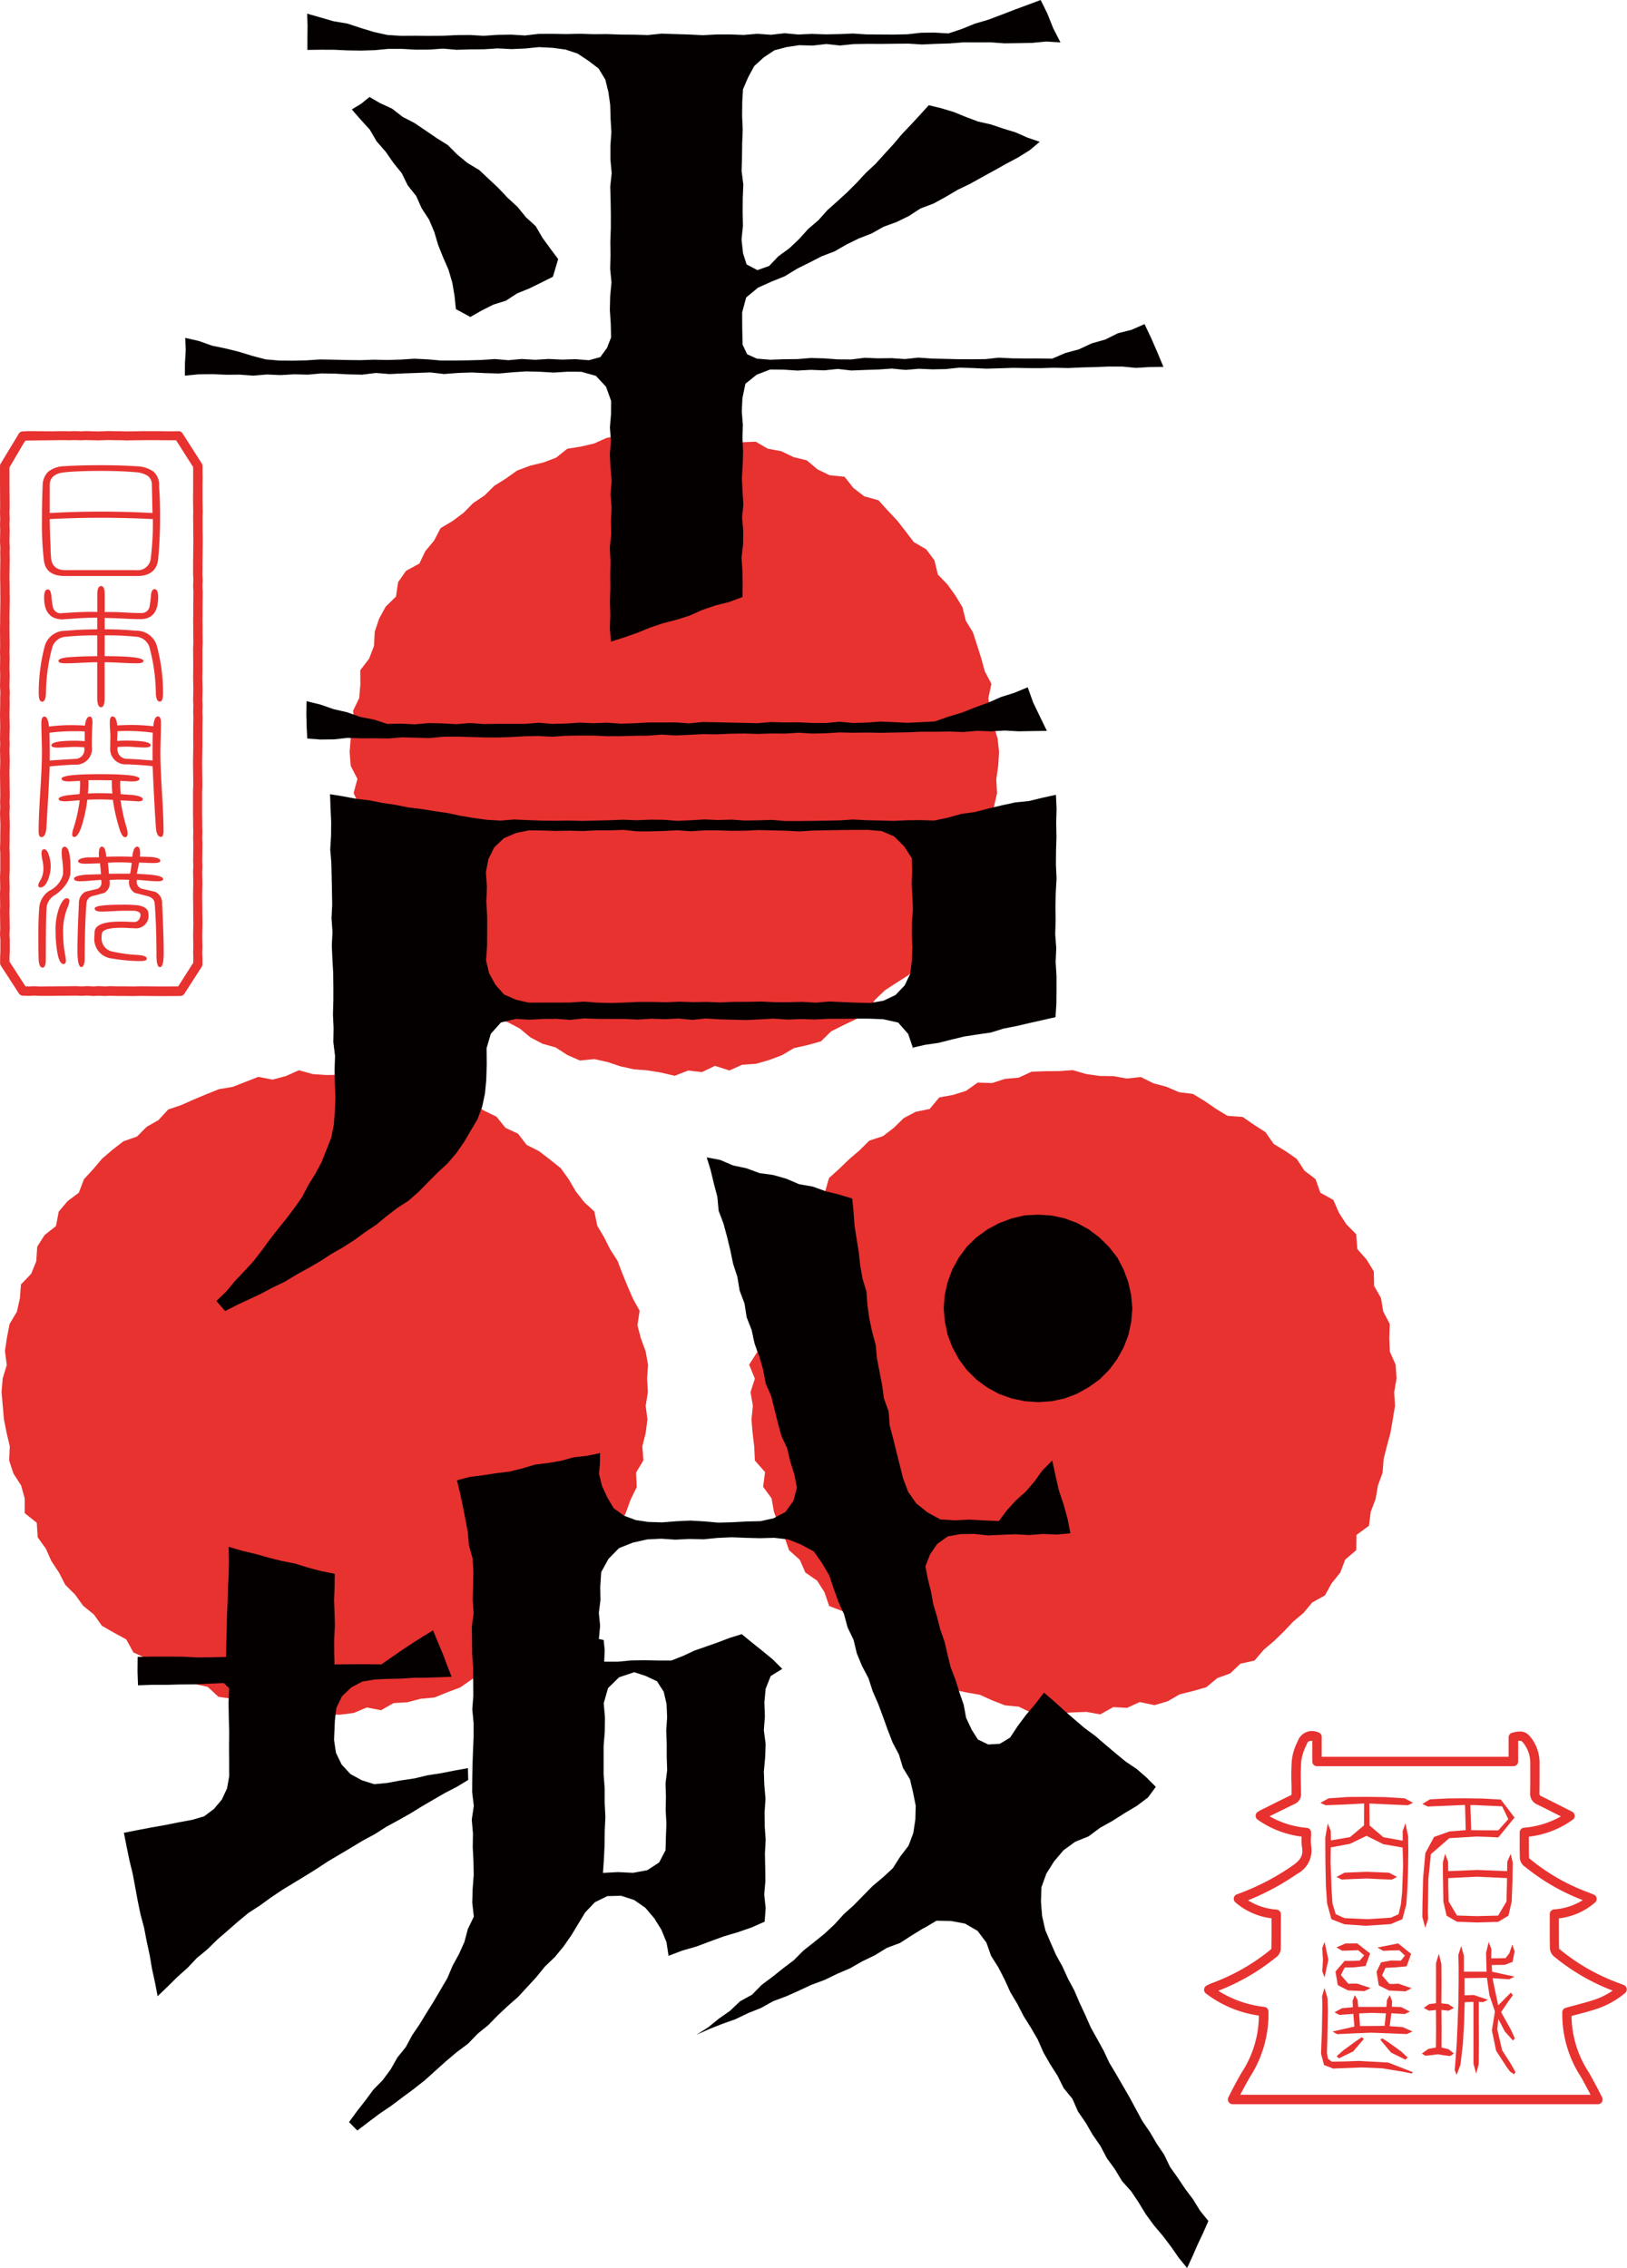 <svg xmlns="http://www.w3.org/2000/svg" width="114.667" height="159.832" viewBox="0 0 86 119.874"><defs><style>.cls-1{fill:#e73230}.cls-2{fill:#040000}</style></defs><g id="レイヤー_2" data-name="レイヤー 2"><g id="レイヤー_1-2" data-name="レイヤー 1"><path class="cls-1" d="M52.81 39.75l-.046.726-.102.719.039.734-.161.711-.407.654-.023.731-.144.709-.46.603-.112.722-.068.759-.316.656-.477.567-.405.598-.555.494-.337.636-.42.581-.261.726-.55.481-.625.395-.607.396-.518.494-.434.618-.59.421-.658.313-.644.325-.539.528-.71.196-.714.16-.629.372-.678.257-.696.199-.73.049-.677.304-.763-.244-.687.33-.726-.083-.718.278-.722-.17-.715-.117-.717-.054-.704-.156-.685-.227-.695-.158-.769.075-.666-.291-.618-.4-.697-.196-.637-.335-.561-.468-.631-.333-.704-.233-.609-.389-.417-.634-.544-.459-.739-.256-.461-.563-.424-.588-.631-.412-.436-.582-.385-.616-.18-.741-.441-.571-.292-.656-.482-.566-.157-.717-.332-.643-.156-.706-.376-.644-.016-.739-.063-.718-.308-.683.201-.744-.357-.699-.055-.726.057-.727.225-.71-.102-.737.328-.68.06-.721-.006-.745.47-.616.255-.669.041-.754.231-.69.349-.637.541-.527.116-.77.419-.595.702-.382.317-.659.459-.553.349-.662.64-.381.576-.433.506-.513.599-.399.519-.513.611-.383.592-.421.681-.256.712-.173.668-.251.59-.472.72-.115.7-.163.668-.3.715-.106.742.12.68-.41.736.223.715-.023.719-.071.711.131.709.09.72.031.68.25.743-.031.641.371.709.132.648.31.705.175.566.476.642.31.786.08.474.597.568.437.749.208.492.541.497.527.445.571.436.572.658.384.433.581.182.752.506.523.421.586.372.618.178.712.377.618.221.685.217.685.189.692.35.658-.165.764.124.703.148.703.218.708.079.724zM34.246 73.588l-.116.717.092.726-.092.716-.177.701.055.746-.388.649.038.761-.322.657-.247.679-.3.658-.53.541-.005.815-.466.568-.519.521-.315.66-.52.508-.376.627-.46.561-.687.329-.383.648-.604.404-.665.312-.609.374-.471.593-.641.333-.612.387-.603.42-.682.254-.675.274-.739.071-.697.183-.727.042-.661.378-.75-.147-.693.292-.721.091-.726-.016-.717-.231-.738.237-.716-.134-.713-.137-.7-.187-.743-.007-.65-.366-.728-.103-.571-.527-.713-.155-.6-.408-.681-.247-.562-.459-.697-.244-.672-.305-.378-.691-.643-.35-.643-.368-.426-.6-.568-.46-.425-.591-.518-.516-.335-.652-.399-.603-.297-.662-.426-.591-.051-.772-.636-.51v-.772l-.191-.691-.405-.632-.228-.691.035-.743-.166-.704-.142-.712-.064-.723-.064-.726.06-.726.217-.71-.098-.737.107-.718.139-.712.386-.649.158-.7.057-.742.541-.563.268-.661.052-.773.388-.614.603-.476.145-.763.468-.553.595-.446.27-.713.49-.533.471-.555.552-.472.574-.444.715-.251.514-.515.625-.356.512-.558.694-.237.66-.293.665-.279.671-.268.718-.12.674-.261.679-.269.76.147.695-.186.693-.31.736.204.717.049.715-.013.708.108.742-.19.734-.005.669.351.75-.032.595.544.766-.034.668.277.652.312.718.176.616.388.655.317.478.592.663.31.453.589.657.334.576.441.57.456.427.593.368.633.442.566.542.5.155.756.363.613.319.636.389.605.254.668.27.662.286.66.358.648-.116.766.18.691.253.688.127.712-.049.726.041.719zM73.694 73.588l.044.723-.119.715-.122.71-.186.695-.175.693-.055.721-.245.674-.122.715-.259.671-.095.747-.658.482-.015.808-.581.496-.263.688-.454.564-.355.641-.672.374-.459.551-.549.463-.492.521-.516.501-.549.466-.485.569-.751.167-.534.513-.685.248-.574.479-.702.203-.706.172-.64.371-.698.204-.778-.164-.671.307-.73-.039-.685.382-.733-.13-.721.028-.723.044-.705-.243-.748.222-.682-.328-.72-.067-.675-.264-.659-.297-.71-.123-.709-.154-.739-.115-.518-.591-.626-.345-.784-.087-.468-.609-.535-.482-.771-.18-.311-.749-.671-.326-.371-.643-.75-.286-.25-.734-.385-.605-.625-.435-.294-.669-.566-.505-.242-.693-.303-.656-.254-.676-.127-.72-.446-.611.103-.776-.539-.611-.034-.733-.085-.718-.061-.72.075-.726-.125-.718.229-.713-.303-.741.437-.677-.218-.76.093-.723.264-.683.129-.717.324-.656.304-.656.419-.601.041-.78.465-.572.451-.568.407-.59.217-.731.673-.389.216-.762.542-.488.522-.504.55-.47.517-.513.725-.24.568-.436.525-.515.64-.337.733-.147.506-.61.73-.132.687-.216.618-.436.758.024.687-.221.719-.064.684-.315.726-.025.725-.006.723-.052.717.208.711.101.718.008.706.127.748-.078.663.331.694.183.66.287.734.09.622.378.597.411.61.37.799.058.598.413.611.393.433.621.622.378.6.417.403.619.585.442.257.724.685.379.296.677.388.606.523.53.062.784.491.56.381.624.014.766.363.637.12.714.345.66-.025.741.03.721.305.692.049.724-.125.726z"/><path class="cls-2" d="M54.322 36.33l-.711.293-.707.224-.679.298-.7.255-.693.274-.718.213-.699.248-.718.038-.722.035-.722-.035-.721-.031-.72.054-.72.02-.721-.065-.721.069-.722-.005-.723-.034-.725.006-.723-.019-.722.061-.723-.019-.722-.014-.723-.018-.724-.011-.724.07-.724-.051-.723.003-.723.001-.718.042-.719.02-.721-.051-.723.027-.726-.03-.724.048-.722.018-.724-.059-.726.058h-1.451l-.728.009-.727-.054-.725.061-.725-.042-.729-.015-.729.066-.732-.037-.733.015-.698-.229-.721-.139-.694-.247-.718-.165-.699-.243-.735-.179-.01.679.016.661.033.634.695.052.72-.008.719-.079.72.025.719-.004.719.01.719-.06.719.02.72.02.72-.07.721-.007.722.02.723.022.725.004.724-.024.723-.042.723-.01.722.035.721-.049.722-.011h.722l.723.033.723-.002.724-.02.726-.007.724-.055.724.044.723-.032.723-.037.724.01.725-.032.726-.011.725.022.724-.024.725.005.719-.046.721.045.721-.017.725-.043.727.017.725-.01.724.013.724-.015.728-.013.727-.031.726.002.729-.01.728.026.727-.063.726.027.73-.042.731.04.733-.012.767-.011-.372-.764-.356-.742-.286-.797zM29.503 13.696l-.421-.565-.411-.565-.356-.612-.521-.476-.442-.546-.518-.474-.482-.511-.512-.482-.514-.48-.609-.365-.543-.445-.501-.505-.599-.375-.583-.399-.582-.393-.626-.326-.559-.433-.638-.295-.556-.322-.429.351-.505.306.473.544.479.526.362.621.47.537.407.587.449.557.315.642.445.56.293.652.391.6.277.656.204.685.263.659.285.653.199.68.118.7.072.697.764.416.599-.344.618-.31.666-.208.584-.383.645-.262.625-.306.627-.314.277-.933z"/><path class="cls-2" d="M32.292 33.913l.688-.216.692-.241.682-.279.696-.235.712-.184.698-.221.675-.302.699-.237.719-.181.693-.261.01-.701-.015-.698-.044-.697.081-.698.01-.701-.064-.7.069-.699-.046-.702-.032-.701.044-.7.019-.699-.033-.703.02-.704-.055-.705.033-.706.158-.758.597-.479.712-.273.715.008.715.048.714-.038.715.027.714-.075.717.082.716-.028.715-.024.715-.049.716.071.71-.061.712.031.712-.014.715-.077.718.022.716.033.714-.021.716-.023.719.013.718.003.717-.022.72.017.718-.033.718-.018.716-.029.721.001.722.07.724-.044.728-.011-.316-.76-.328-.753-.354-.746-.684.301-.723.182-.666.332-.718.203-.678.316-.725.196-.69.298-.712-.012-.707.001-.708-.008-.703-.034-.703.076-.705.007-.708-.002-.71-.018-.708-.017-.707-.049-.708.075-.711-.047-.709.01-.71-.029-.712.089-.711-.006-.71-.052-.709-.02-.713.058-.714.007-.716.027-.716-.059-.51-.23-.242-.509-.019-.855-.004-.855.213-.784.627-.519.702-.315.713-.289.656-.401.648-.321.645-.332.681-.26.631-.362.651-.32.678-.264.634-.357.682-.247.652-.319.616-.4.687-.258.642-.353.632-.373.658-.317.636-.354.637-.35.637-.356.64-.341.611-.383.52-.437-.643-.219-.632-.279-.657-.201-.65-.219-.672-.152-.645-.242-.64-.261-.662-.2-.665-.161-.455.501-.474.514-.484.507-.454.539-.476.519-.471.521-.515.482-.481.518-.501.501-.52.476-.529.47-.472.531-.542.463-.479.532-.517.49-.576.418-.491.515-.618.22-.575-.301-.187-.591-.079-.726.074-.724-.015-.724.005-.726.031-.725-.091-.725.021-.723.008-.727.029-.728-.031-.731.006-.73.04-.68.269-.624.322-.598.501-.459.564-.376.652-.173.662-.099.718.02.718-.083.721.08.722-.075.726-.013.723.004.722-.01.723-.006.727.046.725-.034.725-.021.726-.059.727.003.725-.002.725.052.728-.01.73-.014.73-.072.77.048-.388-.761-.304-.764L55.007 0l-.674.252-.695.257-.691.267-.696.263-.716.211-.693.281-.709.236-.722-.043-.723.007-.721.081-.721.016-.721-.004-.72-.005-.721-.047-.72.031-.721.014-.722-.025-.723.032-.724-.067-.723.082-.722-.053-.722.061-.722-.027-.723.003-.723.039-.725-.038-.723-.022-.723-.024-.723.076-.718-.021-.719-.005-.72-.026-.724.006-.725-.024-.723.018-.723-.014-.723.004-.727.083-.725-.044-.725.011-.727.051-.727-.043-.726.007-.724.035-.728.005-.73-.007-.731.005-.73-.047-.714-.159-.699-.213-.699-.231-.73-.122-.709-.206-.684-.195.021.629-.007.661-.001.626.682-.009.718.001.721.034.722.01.72-.022.718-.068.721.001.724.041.722-.004.721-.052.725.063.723-.023.723-.005.721-.047.726.038.726-.031.727-.074.729.038.674.091.642.214.563.374.546.416.356.59.162.664.093.667.02.718.043.721-.052.723v.72l.068.72-.077.72.02.724.012.723v.722l-.027.725.009.724-.018.723.07.722-.069.725-.018.727.048.729.017.729-.214.551-.356.487-.6.164-.711-.055-.712.023-.71-.034-.71.043-.711-.041-.705.063-.706-.06-.708.047-.711.02-.713.01-.71.001-.71-.063-.71-.034-.714.046-.713.022-.712-.016-.715.025-.713-.008-.713-.017-.712-.012-.716.047-.716.017-.719-.007-.714-.061-.705-.185-.699-.215-.714-.177-.722-.149-.698-.248-.717-.163.028.656-.042.661-.004.679.736-.071.72-.008.719.031.72-.005.721.052.72-.06.723.032.72-.042.721.019.72-.066.716.012.717.039.718.016.72-.091.724.058.721-.034.719-.025.721-.027.725.084.723-.056.722-.025.726.033.724.021.723-.064.721-.047.727.019.727.042.729-.044.729.002.773.215.537.578.269.751-.007.701-.059.702.054.705-.056.707.034.705.062.704-.058.705.053.709-.032.706.015.707-.077.709.038.708-.015.708.007.706-.022.71.02.711-.025.713.057.701zM55.792 53.766l.047-.712.006-.735v-.734l-.046-.732.033-.733-.056-.737.023-.735-.011-.736.017-.737.043-.737-.034-.735.006-.735.023-.739-.014-.739.02-.742-.034-.736-.706.155-.71.174-.73.074-.712.154-.708.168-.709.186-.727.1-.71.2-.72.151-.715-.022-.715.007-.715.033-.717-.02-.716-.015-.715-.038-.714.047-.715.014-.715.012-.716.008h-.717l-.713-.06-.716.023-.715.01-.711-.047-.712.02-.713-.03-.716.044-.718.029-.716-.054-.714-.007-.716.031-.72-.029-.717.028-.718.017-.72.018-.719-.018-.719.011-.717-.008-.721-.027-.722-.033-.724.059-.722-.042-.688-.093-.689-.115-.683-.147-.69-.1-.691-.113-.694-.082-.685-.139-.69-.1-.687-.138-.7-.082-.692-.131-.7-.113.027.743.033.723-.006.726-.044.728.06.726.016.727.015.727.013.728-.036.727.052.722-.037.725.033.726.041.729.008.733v.728l-.021.728.033.728-.013.729.09.731-.024.729.011.728.034.727-.031.724-.051.7-.136.7-.258.66-.263.658-.336.624-.372.6-.328.631-.412.579-.429.569-.449.555-.436.562-.42.575-.435.558-.483.521-.488.516-.451.545-.515.491.463.533.628-.321.641-.3.639-.3.624-.332.638-.306.6-.365.618-.341.613-.353.594-.387.616-.352.6-.385.575-.417.59-.395.55-.453.564-.433.6-.391.537-.47.5-.512.5-.5.524-.484.462-.54.409-.583.358-.613.362-.609.246-.666.146-.69.067-.7.026-.847-.008-.847.223-.761.535-.6.787-.189.716.041.717-.038.717-.007.719.055.719-.077.718.023.718.005h.718l.713.032.714-.045.715.026.718-.035.72.071.718-.073.718.044.718.021.721.017.72-.037.72-.039.723.051.721-.027.72.022.72-.035h.723l.724-.007h.726l.727.029.79.176.529.6.257.759-.044-.026.688-.158.7-.1.682-.173.687-.166.7-.108.7-.1.674-.21.693-.135.69-.161.692-.156zm-30.1-3l.055-.773.005-.772v-.776l-.047-.777.034-.779-.057-.779.133-.692.311-.629.509-.482.636-.275.676-.139.715.006.715.023.716-.014.717.019.716-.036h.716l.716-.025.711.078h.711l.713-.019.716-.037.718.051.716-.046h.715l.716.023.72-.007.717-.034.718.02.72.015.719.038.719-.047.717-.013.721-.013.722-.008h.724l.724.061.667.284.533.529.4.617.019.671-.03.677.044.676.029.675-.054.678-.007.68.031.681-.029.682-.08.685-.3.627-.485.507-.633.3-.691.119-.723-.016-.721-.028-.722-.033-.721.061-.721-.042-.72.019h-.716l-.716-.036-.718.016h-.721l-.723.032-.721-.027-.72.012-.721-.025-.724.03-.723-.017h-.722l-.726.033-.723.023-.724-.018-.722-.055-.726.048-.727.005H27.95l-.676-.154-.634-.276-.455-.521-.332-.6zM24.733 93.462l-.707.127-.706.14-.716.11-.706.168-.719.106-.715.133-.683.065-.654-.207-.6-.327-.469-.505-.3-.622-.101-.684.044-1.021.079-.668.295-.61.487-.469.595-.313.662-.109.676-.031.675-.013.678-.045.68-.007.681-.022.662-.025-.235-.605-.239-.626-.259-.619-.25-.604-.54.332-.554.352-.548.361-.542.376-.547.379-.828-.01-.825.003-.822.009-.017-.678v-.681l.037-.679-.018-.683-.025-.684.028-.686.008-.699-.718-.144-.693-.184-.686-.214-.703-.137-.698-.176-.694-.197-.704-.163-.71-.212.012.743-.012.724-.045.723-.013.723-.034.725-.013.728-.023.729-.01.727-.774.018-.773.007-.778-.039-.779-.005h-.781l-.789.013-.008.762.027.743.743-.027h.754l.757-.019.76-.005.76-.037.76-.032.282.272-.03.771.011.77.022.774-.008.775.006.777.003.778-.113.646-.273.591-.417.497-.523.393-.628.185-.716.132-.717.145-.723.127-.722.137-.735.145.144.73.146.718.175.711.134.72.132.722.149.717.19.709.136.718.157.718.123.726.158.721.139.728.528-.508.509-.505.54-.481.5-.529.563-.464.515-.508.555-.479.551-.483.551-.453.6-.388.577-.419.592-.399.608-.371.61-.369.607-.378.593-.391.615-.365.618-.365.616-.373.636-.342.608-.389.634-.344.626-.352.607-.375.619-.361.621-.358.633-.328.586-.358-.017-.621z"/><path class="cls-2" d="M63.872 117.4l-.436-.538-.369-.6-.423-.565-.394-.586-.408-.577-.308-.641-.395-.585-.358-.609-.4-.585-.336-.622-.336-.622-.354-.612-.355-.615-.364-.607-.3-.639-.341-.62-.344-.618-.285-.649-.3-.639-.277-.652-.335-.623-.294-.644-.343-.622-.284-.648-.278-.65-.17-.748-.062-.755.024-.766.26-.723.407-.647.495-.585.623-.455.706-.284.607-.452.657-.367.636-.405.644-.383.6-.451.413-.561-.491-.491-.528-.459-.584-.391-.534-.442-.534-.451-.532-.459-.566-.415-.535-.458-.532-.464-.525-.476-.551-.475-.476.622-.473.556-.437.586-.407.616-.54.325-.611.038-.548-.263-.325-.51-.3-.636-.126-.691-.229-.657-.205-.664-.251-.65-.169-.678-.156-.679-.23-.656-.17-.67-.2-.666-.123-.678-.165-.66-.126-.66.243-.629.379-.553.557-.4.682-.122.726-.01.726.08.724-.033.723-.028.728.041.728-.057.731.029.716-.066-.147-.756-.209-.756-.25-.746-.177-.768-.176-.82-.528.533-.408.568-.453.532-.524.469-.474.517-.433.581-.784-.032-.772-.044-.773.039-.771-.05-.676-.371-.592-.472-.432-.62-.264-.706-.175-.7-.177-.7-.172-.7-.185-.7-.053-.727-.247-.687-.1-.715-.136-.707-.137-.706-.066-.717-.188-.685-.148-.7-.1-.707-.052-.714-.208-.69-.123-.7-.078-.709-.111-.7-.113-.708-.05-.71-.069-.709-.7-.212-.7-.173-.684-.246-.721-.126-.673-.288-.7-.2-.726-.1-.685-.254-.716-.152-.677-.291-.711-.134.206.666.17.71.186.706.068.735.258.687.189.7.171.708.148.714.225.693.119.721.258.683.113.726.266.683.155.712.252.684.2.7.131.717.293.668.177.706.171.7.191.7.308.662.164.7.214.681.135.7-.186.7-.423.583-.629.333-.686.152-.743.016-.741.041-.74.02-.74-.065-.743-.044-.744.036-.747.059-.746-.023-.655-.1-.622-.232-.54-.391-.338-.574-.274-.592-.163-.649.047-.543.009-.556-.694.142-.694.077-.673.187-.689.117-.694.086-.673.2-.676.169-.7.085-.693.107-.7.088-.682.181.169.679.142.682.135.688.13.689.062.706.19.679.043.725-.015.727-.023.727.051.728-.1.727.016.727.007.727.054.722v.722l.007.724-.055.728.069.729v.727l-.031.726-.026.727-.014.731-.006.729.088.729-.108.731.063.73-.012.73.038.728.014.732-.056.733-.021.736.083.739-.316.652-.181.684-.289.642-.338.619-.275.652-.359.611-.357.61-.375.6-.37.607-.4.59-.336.626-.445.552-.351.621-.419.568-.5.512-.42.569-.434.553-.431.59.439.445.588-.448.591-.445.615-.415.591-.446.6-.442.583-.461.555-.5.556-.5.567-.479.6-.449.523-.539.557-.451.5-.514.523-.492.54-.474.488-.526.485-.529.456-.56.521-.5.457-.553.411-.589.37-.612.37-.608.508-.534.659-.325.73-.017.695.226.589.413.465.549.375.6.272.663.11.723.723-.277.74-.211.718-.27.724-.265.741-.22.732-.252.7-.31.056-.711-.077-.722.062-.724-.01-.722-.015-.721.04-.722-.051-.725-.007-.724.049-.724-.063-.726-.024-.725.068-.724.026-.723-.095-.727.056-.728-.028-.731.067-.73.267-.675.632-.391-.016.017-.5-.5-.545-.448-.553-.443-.549-.449-.632.195-.614.235-.624.219-.625.218-.6.28-.62.245h-.707l-.709-.014-.709.01-.71.067h-.72l.027-.607-.053-.538-.254-.056.065-.7-.068-.68.086-.681-.013-.681.052-.791.384-.7.555-.567.73-.292.758-.17.743-.038.746.051.743-.037.744.018.741-.073.746-.034.747.029.75.02.749-.021.745.082.694.278.667.364.436.622.38.65.231.691.245.685.3.662.188.7.317.656.17.712.277.674.342.648.224.692.291.664.252.678.246.685.26.675.337.64.209.694.374.616.165.7.14.7-.021.718-.107.714-.253.677-.439.572-.387.61-.52.484-.547.457-.5.508-.5.511-.531.478-.483.531-.523.49-.558.452-.562.442-.506.509-.571.434-.562.447-.575.431-.507.516-.636.351-.524.5-.592.414-.559.456-.63.4.691-.309.684-.271.694-.246.662-.319.683-.273.646-.36.686-.255.669-.3.668-.31.694-.258.666-.323.68-.291.643-.368.667-.321.631-.389.7-.261.619-.4.625-.385h.023l.659-.391.765.015.742.136.665.387.467.621.244.693.389.618.332.647.3.662.373.625.332.645.387.615.362.628.292.667.36.628.389.61.322.65.463.566.294.669.412.6.362.628.415.6.34.645.427.587.372.62.486.542.4.6.376.619.428.581.465.551.438.578.41.59.438.536.283-.612.272-.625.292-.618zM35.233 90.073l.03.7-.047.7.026.7v.7l.023.7-.087.7.022.7-.014.706.039.707-.026.708-.02.707-.337.647-.627.409-.756.139-.794-.039-.794.043.05-.713.036-.749.007-.748.036-.751-.038-.75v-.749l-.056-.749v-1.498l.061-.752.01-.754-.065-.755.227-.8.587-.573.782-.261v-.013l.626.206.593.278.358.558z"/><path class="cls-2" d="M54.866 74.116l.709-.047.694-.146.663-.253.618-.345.576-.413.501-.502.424-.567.342-.621.256-.661.145-.694.06-.707-.065-.708-.154-.691-.249-.663-.328-.628-.438-.558-.503-.498-.565-.426-.62-.343-.664-.246-.694-.149-.708-.042-.709.036-.691.164-.662.249-.622.337-.574.416-.506.497-.422.569-.341.621-.245.664-.157.691-.055.708.064.707.144.694.253.661.339.622.421.571.502.501.57.422.624.34.666.242.694.145.707.051z"/><path class="cls-1" d="M77.438 95.407l-.986.044-.984.041-.285-.136.4-.243.926-.048.936-.009.946.015.938.051.727.952-.856 1.048-.568-.025-.568-.02-1.457.087-.973.845-.134 1.317-.015 1.331-.01.39.015.383-.152.473-.155-.571.006-.724.033-1.332.12-1.322.458-.854.817-.291.86-.069zm-.888 3.5l1.533-.063 1.579.063.014-.512.178-.4.106.46-.016 1.032-.04 1.029-.17.744-.543.329-1.119.031-1.057-.039-.552-.319-.17-.749-.025-1.529v-.55l.12-.439.154.411zm3.11.368l-1.577-.075-1.533.075v.332l.025.905.437.74 1.046.033 1.131-.028.441-.745zm-1.895-2.534l.622.007h.405l.4.006.534-.595-.325-.677-1.44-.067h-.242zM76.053 103.276l.136.534.008 1.042-.01 1.042.366.041.3.2-.282.15-.38-.04.01.994-.006.992.376.09.281.223-.2.136-.325-.038-.322-.054-.332.044-.332.034-.185-.115.344-.246.4-.075.009-.991-.007-.993-.371.04-.272-.151.284-.2.362-.045v-2.117zm1.369 2.557l-.033 1.1-.063 1.1-.127 1.1-.207.544-.1-.265.026-.278.082-1.12.049-1.123.041-1.129.011-1.13v-.655l-.014-.654.149-.453.142.508v.843h1.2l-.029-.986.14-.58.143.371-.01.494.755-.013.2-.251.161-.469.121.365-.109.552-.411.157-.686.008.016.357 1.187.256-.281.143-.41-.027-.422-.032-.052.006.3 1.428.669-.671.106.135-.283.395-.337.5.523.939.2.447-.091.117-.433-.475-.347-.665-.055.55.256 1.1.464.726.244.433-.084.113-.211-.15-.166-.224-.564-.868-.224-1.078.162-1-.294-.866-.131-.911h-.225l-.954.016v.908l.494-.016.736.252-.253.125-.224-.014v1.089l.005 1.093-.008 1.092-.134.522-.147-.522V105.817zM72.392 96.492l.731.622 1.02.183v-.512l.146-.41.143.688.008.857-.015.985-.035.979-.056.773-.206.788-.62.261-1.322.088-1.124-.078-.687-.269-.227-.832-.064-.933-.026-1.269-.008-1.273.133-.758.159.4.006.5 1.011-.173.739-.622.008-1.157-1.014.054-1.027.039-.273-.127.436-.238 1.006-.071 1.012-.007 1.01.014 1 .065.433.237-.27.127-1.018-.043-1.02-.049zm-.157.548l-.883.425-1.009.186-.013.763.055 1.49.047.711.17.565.463.21 1.226.055 1.22-.076.416-.184.12-.528.066-.627.052-1.442-.026-.929-1.021-.176zm.011 2.256l-.666.025-.661.029-.276-.135.428-.228 1.175-.046 1.171.047.43.227-.279.139-.661-.025zM70.189 106.307l-.028 1.518-.022.682.051.316.212.157.706-.014.7-.028 1.569.086 1.3.507-.05.072-.507-.1-1.07-.176-1.089-.045-1.383.055-.1.008-.491-.188-.158-.591v-.1l.045-1.141.019-1.15v-.327l-.01-.327.124-.441.163.539zm-.261-2.717l-.019-.313-.02-.306.125-.323.2.942-.2.935-.12-.315.018-.31zm3.643 2.483l.5.023.456.238-.282.128-.7-.044-.09.685.68.045.527.231-.3.14-.944-.04-.946-.034-.894.036-.894.043-.25-.138 1.156-.264-.056-.67-.737.052-.259-.135.4-.217.571-.051-.016-.338.119-.305.148.263.03.361h1.494l.029-.361.149-.262.123.332zm-2.635-2.961l-.293-.176.484-.209h.613l.681.532-.239.663-.61.07-.5.011-.192.4.394.458.191-.009h.276l.708.234-.331.164-.866-.04-.539-.278-.122-.717.481-.564h.4l.4-.017.235-.275-.313-.272-.43.014zm1.052 4.571l.1.093-.56.66-.757.366-.119-.113.341-.3.666-.486zm1.269-1.259l-.752-.026-.663.029.046.669 1.3-.01zm-.15-3.305l-.294-.176 1.092-.216.682.55-.237.662-.613.056-.5.022-.185.4.389.453h.192l.281-.016.7.241-.324.166-.871-.044-.539-.269-.118-.717.234-.5.524-.1.967.013.52.01-.964-.007.219-.281-.3-.276-.43.01zm1.3 5.639l-.119.112-.758-.371-.553-.66.006-.049.09-.043.333.216.667.483z"/><path class="cls-1" d="M84.478 111.226H65.154a.249.249 0 01-.225-.357c.261-.532.489-.942.691-1.3a5.53 5.53 0 00.922-3.027 5.989 5.989 0 01-2.8-1.17.247.247 0 01.044-.419l.079-.04a1.573 1.573 0 01.165-.076 10.743 10.743 0 003.085-1.742.614.614 0 00.087-.082c.01-.456.009-.911.008-1.373v-.24a3.566 3.566 0 01-1.913-.847.248.248 0 01.083-.42 12.557 12.557 0 002.916-1.5c.454-.307.6-.569.528-.968a2.623 2.623 0 01-.024-.565v-.019a5.1 5.1 0 01-2.33-.9.251.251 0 01-.1-.214.248.248 0 01.125-.2l.061-.037c.045-.027.084-.05.126-.07l.333-.166c.4-.2.8-.4 1.2-.591.051-.025.055-.027.054-.107 0-.235 0-.408-.008-.555-.008-.372-.012-.578.02-1.18a2.892 2.892 0 01.288-.966l.047-.108a.8.8 0 011.059-.419.247.247 0 01.186.24v1.054h9.882v-1.031a.249.249 0 01.188-.24c.534-.139.759-.067 1.047.33a2.181 2.181 0 01.4 1.327v.49c0 .333 0 .484-.006 1.041 0 .1.012.122.1.167.375.183.747.372 1.128.565l.5.253a.249.249 0 01.136.2.247.247 0 01-.1.22 4.893 4.893 0 01-2.322.9v.138c0 .335 0 .663.008.992a.891.891 0 00.094.086 10.649 10.649 0 003.026 1.726c.064.024.129.05.2.08l.1.04a.248.248 0 01.072.416 3.532 3.532 0 01-1.912.842v.217c0 .468 0 .931.009 1.394 0-.019.024.016.072.054a10.585 10.585 0 002.968 1.712l.379.147a.247.247 0 01.068.423 4.625 4.625 0 01-1.461.825c-.35.117-.7.21-1.069.307l-.3.078a5.531 5.531 0 00.925 3c.2.363.43.774.693 1.308a.249.249 0 01-.012.241.253.253 0 01-.196.116zm-18.921-.5h18.517c-.184-.357-.351-.657-.5-.929a6.05 6.05 0 01-.994-3.419.247.247 0 01.183-.247q.248-.069.49-.132c.362-.1.7-.185 1.037-.3a3.961 3.961 0 00.954-.477 11.039 11.039 0 01-3.065-1.775.625.625 0 01-.254-.427c-.01-.466-.009-.934-.008-1.406v-.436a.249.249 0 01.225-.247 3.313 3.313 0 001.521-.491 11.114 11.114 0 01-3.052-1.763.621.621 0 01-.273-.417 24.242 24.242 0 01-.01-1.047v-.353a.25.25 0 01.221-.247 4.791 4.791 0 001.958-.6l-.123-.062c-.378-.193-.748-.38-1.122-.563a.62.62 0 01-.382-.62c.009-.552.008-.7.006-1.03v-.492a1.7 1.7 0 00-.307-1.037c-.123-.17-.156-.215-.332-.184v1.084a.248.248 0 01-.247.251H69.614a.249.249 0 01-.25-.248v-1.093c-.225-.017-.259.1-.287.164l-.047.11a2.541 2.541 0 00-.249.8c-.032.583-.028.77-.02 1.143 0 .148.007.323.009.561a.559.559 0 01-.337.559c-.4.192-.8.39-1.2.588l-.129.064a4.857 4.857 0 001.977.613.249.249 0 01.223.247c0 .088 0 .174-.007.259a2.239 2.239 0 00.011.46 1.4 1.4 0 01-.74 1.463 13.434 13.434 0 01-2.6 1.4 3.279 3.279 0 001.512.489.249.249 0 01.225.247v.453c0 .478 0 .949-.009 1.42a.613.613 0 01-.27.422 11.223 11.223 0 01-3.031 1.749 5.748 5.748 0 002.437.853.248.248 0 01.217.253 6.149 6.149 0 01-.993 3.475c-.15.265-.316.563-.499.918zm15.277-12.48z" id="LEBelG"/><path class="cls-1" d="M2.142 52.642l-.327-.015-.29.014-.325-.011a.248.248 0 01-.2-.116l-.957-1.475a.253.253 0 01-.037-.126v-.306l.014-.32v-.601L0 49.4l.013-.328L0 48.166l.009-.312-.01-.6.014-.316L0 46.337l.015-.318v-.907L0 44.819l.013-.319v-.293l.008-.617L0 42.993l.015-.326-.011-.284.011-.323L0 40.85l.014-.62L0 39.639l.011-.319L0 39.033l.012-.62L0 37.808l.01-.612v-.3l.009-.317L0 36.292l.011-.623L0 35.373l.009-.62L0 34.456l.008-.319L0 33.226l.007-.312v-.3l.014-.927-.005-.3v-.313l-.01-.6.011-.926-.006-.3.006-.317L0 28.646l.011-.629-.01-.292.01-.324L0 27.112l.007-.323L0 25.568v-.929a.255.255 0 01.039-.139L1 22.914a.25.25 0 01.2-.111l.3-.014 1.232.009.6-.008.315.007.293-.008.318.01.285-.011.632.016.583-.017.325.007h.3l.316.01.9-.013h.612l.922.008.3-.006a.252.252 0 01.215.114l1.022 1.6a.249.249 0 01.036.133v.3l.005.295-.005.311V26.446l.01.6-.007.311v.599l.008.6-.014 1.215v.3l-.005.309.015.286-.015.327.017.276-.008.917v.3l-.005.308.005.293v.308l.007.6-.014.316v1.19l-.007.31.013.595-.012.607.013.287-.01.321.011.284-.01.62v.901l-.015.913.014 1.206-.014.316v1.203l.006.3v.31l.008.3-.008.317.01.288-.01.92.01.292-.013.321.012.594-.013.618.008.595v.309l.008.6-.013.619.011.6-.01.319.011.289v.319a.246.246 0 01-.042.137l-.915 1.422a.252.252 0 01-.205.113l-.926.008-1.238-.011-.3.008-.626-.006h-.3l-.321-.01-.29.013-.333-.015-.282.015-.322-.023-.285.015-.332-.013-.606.009h-.314l-.305.005h-.315zm-.326-.511l.334.015.295-.006h.315l.3-.005h.315l.614-.009.325.014.288-.015.333.016.282-.015.334.015.286-.014.328.01h.3l.622.006.3-.009 1.248.011.784-.006.8-1.256v-.232l-.01-.3.009-.323-.011-.6.013-.617-.008-.6v-.308l-.008-.6.014-.611-.013-.6.013-.321-.009-.282.01-.919-.011-.294.009-.319-.009-.29v-.312l-.006-.3v-1.218l.015-.315-.015-1.194.015-.919-.005-.29v-.608l.01-.61-.011-.29.01-.319-.014-.281.013-.622-.013-.586.006-.314v-.601l-.006-.6.014-.316-.007-.59v-.307l-.005-.3.006-.31v-.294l.008-.91-.016-.284.015-.328-.015-.277v-.619l.014-1.213-.008-.6v-.3l-.006-.295.007-.312-.01-.591.005-.614V24.69l-.9-1.416h-.17l-.928-.008h-.608l-.91.014-.32-.011h-.295l-.313-.008-.6.017-.612-.016-.293.012-.321-.011-.29.008-.317-.006-.6.007-1.232.014-.158.007-.1.15L.5 24.706v.861l.01 1.224-.01.318.011.292-.011.324.011.291-.011.622.013.294-.006.322.006.3-.013.917.01.611v.31l.005.3-.015.925.005.3-.005.314.009.908-.009.317.008.291-.008.623.011.29-.011.628.016.285-.01.327.005.3-.011.615.014.591-.014.625.011.289-.011.322.014.594-.014.613.016 1.215-.011.319.011.288L.5 43l.016.593-.008.607v.3l-.008.319.012.286V46.025l-.015.32.013.589-.01.329.009.591-.009.319.015.905L.5 49.4l.016.281v.621l-.016.313.005.221.841 1.3.178.006z"/><path class="cls-1" d="M5.309 24.59q1.1 0 1.881.056a1.617 1.617 0 01.929.287.937.937 0 01.29.764q0 .1.015.258c.01.134.016.217.016.251q.023.56.022 1.119 0 .869-.061 1.724-.007.2-.053.6-.144.8-1.112.8h-3.8q-1 0-1.112-.8a16.364 16.364 0 01-.107-2.126q0-1.063.038-1.837a1.035 1.035 0 01.294-.754 1.452 1.452 0 01.879-.29q.772-.051 1.881-.052zm-2.681 2.528q1.354-.075 2.711-.075t2.72.075l-.031-1.478a.573.573 0 00-.225-.491 1.344 1.344 0 00-.643-.188q-.747-.069-1.851-.069-1.136 0-1.859.069-.822.075-.822.679zm5.453.321q-1.371-.069-2.734-.07t-2.719.07q.007.679.045 1.434a6.052 6.052 0 00.039.717q.1.547.754.547h3.74a.689.689 0 00.754-.547c0-.021.02-.158.045-.409a14.406 14.406 0 00.076-1.541zM5.53 34.685q2.056 0 2.056.252c0 .083-.122.125-.365.125q-.282 0-.846-.028a18.149 18.149 0 00-.845-.028v1.9q0 .478-.191.478t-.2-.478v-1.9c-.188 0-.468.009-.842.028s-.651.028-.833.028c-.249 0-.374-.042-.374-.125q0-.157.587-.2.7-.05 1.462-.05v-1.1a14.627 14.627 0 00-1.637.069.79.79 0 00-.739.559 9.759 9.759 0 00-.335 2.441q-.015.433-.206.434-.175 0-.175-.447a9.732 9.732 0 01.32-2.5 1.115 1.115 0 011.112-.8q.792-.075 1.66-.075v-.617H5.05q-.5 0-1.219.051-.579.038-.51.038-.99 0-.99-1.158 0-.427.2-.427c.1 0 .157.109.183.326a4.883 4.883 0 00.083.611.424.424 0 00.434.327c-.05 0 .118-.013.507-.038s.743-.038 1.063-.038c.116 0 .231 0 .342.007v-.919c0-.3.066-.453.2-.453s.191.152.191.453v.919h.183c.2 0 .5 0 .887.025s.677.031.864.031a.423.423 0 00.434-.327 5.873 5.873 0 00.077-.61c.02-.218.084-.327.19-.327q.191 0 .191.428 0 1.157-.937 1.157c-.209 0-.523-.011-.945-.031s-.736-.032-.944-.032v.6q.844 0 1.645.075a1.117 1.117 0 011.112.8 9.752 9.752 0 01.328 2.5c0 .3-.059.447-.175.447s-.2-.145-.206-.434a9.8 9.8 0 00-.338-2.439.792.792 0 00-.742-.559 14.564 14.564 0 00-1.626-.069zM2.628 40.512q-.046 1.083-.176 3.246c-.025.326-.114.49-.266.49-.1 0-.145-.109-.145-.327q0-.685.088-2.075t.087-2.088q0-.258-.015-.768t-.015-.767c0-.23.053-.346.16-.346q.19 0 .243.528a9.2 9.2 0 011.2-.075c.228 0 .462.009.7.025.041-.318.125-.478.252-.478.1 0 .144.1.144.29 0 .041 0 .1-.007.182a16.77 16.77 0 00-.023 1.125.836.836 0 01-.9.944q-.444.012-1.327.094zm0-.308q.166-.02 1.31-.088a.492.492 0 00.518-.572V39.5a6.823 6.823 0 00-.526-.019c-.1 0-.245.006-.446.019s-.349.019-.445.019c-.213 0-.32-.04-.32-.12q0-.245 1.234-.245a5.085 5.085 0 01.526.025v-.516q-.282-.012-.549-.012a10.082 10.082 0 00-1.318.082q.024.609.016 1.467zm1.988 2.069a7.969 7.969 0 01-.214 1.1q-.228.867-.479.868c-.071 0-.107-.049-.107-.145a1.184 1.184 0 01.068-.314 8.015 8.015 0 00.328-1.482q-.663.057-.762.057c-.233 0-.35-.042-.35-.126s.17-.151.51-.2q.3-.025.594-.057a4.644 4.644 0 00.031-.6v-.1q-.51.031-.579.031c-.269 0-.4-.048-.4-.144q0-.24 2.057-.239t2.056.239c0 .1-.134.144-.4.144q-.069 0-.61-.031c0 .055-.007.113-.007.176a5.285 5.285 0 00.03.528q.312.026.625.044c.36.046.541.122.541.227 0 .075-.092.113-.275.113q.13 0-.9-.057a10.4 10.4 0 00.327 1.478 1.06 1.06 0 01.045.27q0 .2-.129.2-.168 0-.3-.44a9.348 9.348 0 01-.35-1.535 12.967 12.967 0 00-1.35-.005zm.053-1.031c.005.054.008.113.008.176a4.892 4.892 0 01-.031.528 11.11 11.11 0 011.295 0 5.924 5.924 0 01-.03-.7c-.2 0-.386-.006-.549-.006h-.137a13.104 13.104 0 00-.556.002zm1.165-2.264c0-.092 0-.229-.015-.409s-.015-.314-.015-.4c0-.2.048-.3.145-.3q.2 0 .251.478.381-.025.746-.025a9.4 9.4 0 011.158.069q.047-.522.244-.522c.107 0 .16.115.16.346q0 .27-.015.8t-.015.8q0 .693.083 2.063t.084 2.044c0 .21-.046.315-.137.315q-.228 0-.266-.491-.069-.9-.176-3.245-.4-.057-1.348-.1a.812.812 0 01-.891-.9v-.264a6.21 6.21 0 00.007-.259zM8.066 40.2q-.008-.861.008-1.472a10.247 10.247 0 00-1.374-.09c-.158 0-.32.005-.488.013l-.022.515c.147-.012.309-.018.487-.018q1.287 0 1.287.245c0 .079-.106.119-.32.119-.106 0-.265-.007-.476-.022s-.369-.022-.476-.022c-.173 0-.333.006-.48.019v.044a.5.5 0 00.518.579q.453.018 1.336.09zM3.26 45.042c0-.189.05-.283.152-.283q.314 0 .313 1.169a2.7 2.7 0 01-.008.283 1.4 1.4 0 01-.29.614 2.124 2.124 0 01-.556.506.853.853 0 00-.411.7q-.037.462-.038 2.682 0 .434-.175.434c-.127 0-.2-.165-.206-.5q-.015-.44-.015-1.151 0-.924.046-1.459a1.166 1.166 0 01.556-.962 1.354 1.354 0 00.7-.836c0-.026.007-.107.007-.246a4.487 4.487 0 00-.038-.475 4.216 4.216 0 01-.037-.476zm-.967.8a2.066 2.066 0 00-.05-.371 2.05 2.05 0 01-.05-.365q0-.213.138-.213c.116 0 .208.128.274.383a1.976 1.976 0 01.076.51 1.951 1.951 0 01-.122.66c-.107.311-.254.465-.442.465l-.038-.011a.1.1 0 01-.053-.1.362.362 0 01.053-.176c.036-.064.071-.124.107-.183a1.331 1.331 0 00.107-.601zm1.043 3.516a6.538 6.538 0 00.107 1.119 1.823 1.823 0 01.038.3c0 .122-.041.182-.122.182q-.244 0-.351-.748a6.526 6.526 0 01-.068-.95 3.312 3.312 0 01.213-1.345c.132-.29.254-.434.366-.434s.152.054.152.163a1.394 1.394 0 01-.129.39 3.457 3.457 0 00-.206 1.321zm3.9-2.849a.524.524 0 00-.008.088.375.375 0 00.328.393q.327.079.64.148a.649.649 0 01.373.629q.084 1.686.084 2.6 0 .755-.2.755-.183 0-.183-.642 0-1.5-.092-2.717-.023-.308-.4-.4-.639-.164-.647-.163a.648.648 0 01-.3-.692 8.853 8.853 0 00-1.036.006v.086a.582.582 0 01-.29.6q-.29.082-.586.157a.427.427 0 00-.35.4q-.091 1.221-.092 2.868 0 .491-.183.491t-.2-.786q0-1.019.077-2.566a.667.667 0 01.335-.623s.19-.05.556-.138a.336.336 0 00.3-.34.847.847 0 00-.015-.151c-.092 0-.277.017-.556.038a6.357 6.357 0 01-.549.032c-.218 0-.327-.044-.327-.133q0-.158.624-.213c.066-.005.333-.013.8-.026q-.023-.288-.053-.578-.687.025-.739.025c-.28 0-.419-.046-.419-.138s.17-.17.51-.2q.3 0 .594-.006c0-.058-.007-.115-.007-.17 0-.259.053-.389.16-.389q.2 0 .228.534.7-.025 1.379 0c.04-.356.127-.534.259-.534s.175.176.145.528c.355.008.553.015.594.019q.487.044.487.2c0 .08-.132.119-.4.119q-.084 0-.724-.025l-.121.592q.632.038.792.056c.4.046.6.122.6.226 0 .076-.1.114-.3.114-.137 0-.32-.011-.549-.032-.27-.023-.453-.04-.539-.044zM5.37 49.551a.71.71 0 00.609.755 7.726 7.726 0 001.249.169c.356.021.533.086.533.2 0 .084-.116.126-.35.126a8.656 8.656 0 01-1.462-.132 1.037 1.037 0 01-.96-1.151L5 49.287q0-.573 1.36-.572c.106 0 .246 0 .419.009s.284.009.335.009a.274.274 0 00.236-.133.429.429 0 00.076-.245c0-.118-.114-.189-.343-.214h-.517q-.2 0-.594.022t-.594.022c-.25 0-.374-.054-.374-.164q0-.2 1.455-.2a6.326 6.326 0 01.868.038c.346.067.518.218.518.452a.664.664 0 01-.746.756c-.071 0-.179-.005-.324-.013s-.255-.013-.331-.013c-.676 0-1.028.1-1.059.308a1.328 1.328 0 00-.015.202zm1.592-3.943q-.336-.025-.648-.026t-.609.026q.03.3.053.578.556-.006 1.12-.006c.036-.18.063-.371.084-.572z"/></g></g></svg>